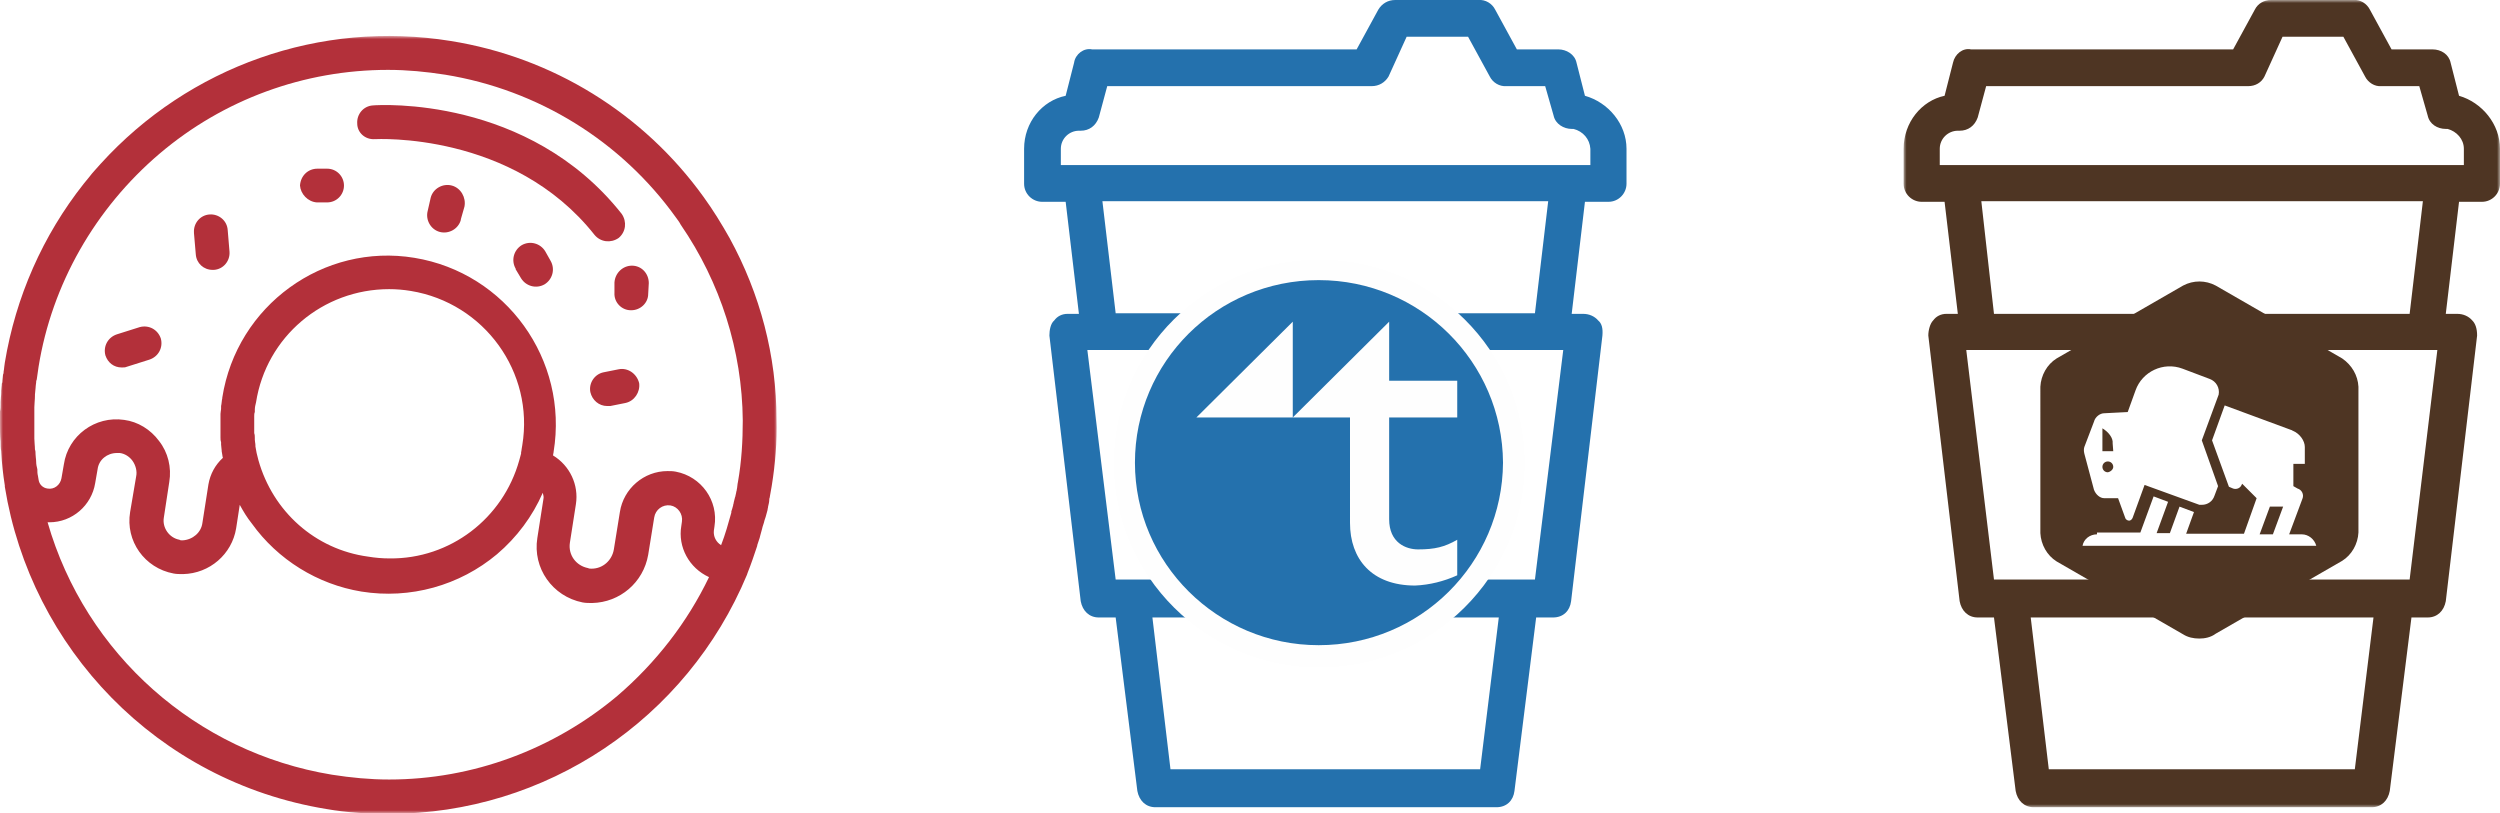 <svg xmlns="http://www.w3.org/2000/svg" xmlns:xlink="http://www.w3.org/1999/xlink" version="1.1" id="Layer_1" x="0px" y="0px" viewBox="0 0 415 135" style="enable-background:new 0 0 415 135;" xml:space="preserve"> <style type="text/css"> .st0{filter:url(#Adobe_OpacityMaskFilter);} .st1{fill-rule:evenodd;clip-rule:evenodd;fill:#FFFFFF;} .st2{mask:url(#mask-2_00000091008294886285572690000000901720495863646351_);fill-rule:evenodd;clip-rule:evenodd;fill:#B3303A;} .st3{fill-rule:evenodd;clip-rule:evenodd;fill:#B3303A;} .st4{fill-rule:evenodd;clip-rule:evenodd;fill:#2471AD;} .st5{fill-rule:evenodd;clip-rule:evenodd;fill:#FEFEFE;} .st6{filter:url(#Adobe_OpacityMaskFilter_00000037677291716307738680000018139380231765199513_);} .st7{mask:url(#mask-4_00000090985681407853674810000013627207096459104904_);fill-rule:evenodd;clip-rule:evenodd;fill:#4E3523;} .st8{fill-rule:evenodd;clip-rule:evenodd;fill:#4E3523;} </style> <g id="DESKTOP-_x2F_-05-REWARDS---Hifi" transform="translate(-500, -2084)"> <g id="Group-10" transform="translate(500, 2084)"> <g id="Group-20" transform="translate(10, 6)"> <g id="Group-3"> <g id="Clip-2"> </g> <defs> <filter id="Adobe_OpacityMaskFilter" filterUnits="userSpaceOnUse" x="-10" y="0" width="129" height="129"> <feColorMatrix type="matrix" values="1 0 0 0 0 0 1 0 0 0 0 0 1 0 0 0 0 0 1 0"></feColorMatrix> </filter> </defs> <mask maskUnits="userSpaceOnUse" x="-10" y="0" width="129" height="129" id="mask-2_00000091008294886285572690000000901720495863646351_"> <g class="st0"> <polygon id="path-1_00000015351684583645247990000008982512640819735219_" class="st1" points="-10,0 119,0 119,129 -10,129 "></polygon> </g> </mask> <path id="Fill-1" class="st2" d="M111.1,33.5c-1.3-2.3-2.7-4.6-4.3-6.8c-10-13.9-25.1-23.2-42-25.9C43.2-2.7,21.4,5,6.7,21.2 c-0.6,0.7-1.3,1.4-1.9,2.2c-0.3,0.4-0.6,0.7-0.9,1.1C-2.9,33.1-7.4,43.3-9.2,54.2c0,0,0,0,0,0c-0.1,0.5-0.1,1-0.2,1.5 c0,0.2,0,0.3-0.1,0.5c0,0.3-0.1,0.7-0.1,1c0,0.2,0,0.3-0.1,0.5c0,0.4-0.1,0.8-0.1,1.2c0,0.1,0,0.2,0,0.3c0,0.5-0.1,1-0.1,1.5 c0,0.1,0,0.2,0,0.4c0,0.4,0,0.8-0.1,1.2c0,0.1,0,0.3,0,0.4c0,0.4,0,0.8,0,1.2c0,0.1,0,0.2,0,0.3c0,1,0,2.1,0.1,3.1 c0,0,0,0.1,0,0.1c0,0.5,0,1,0.1,1.5c0,0,0,0.1,0,0.1c0.1,1.9,0.3,3.7,0.6,5.6c0,0,0,0.1,0,0.1c0,0,0,0.1,0,0.1 c4.3,26.7,25.2,48.9,53.4,53.5c3.4,0.6,6.9,0.8,10.4,0.8h0c26,0,49.4-15.7,59.4-39.7c0-0.1,0.1-0.2,0.1-0.3 c0.6-1.5,1.1-3,1.6-4.5c0,0,0-0.1,0-0.1c0.1-0.4,0.3-0.8,0.4-1.2c0-0.1,0.1-0.3,0.1-0.4c0.1-0.4,0.2-0.7,0.3-1.1 c0.1-0.5,0.3-0.9,0.4-1.4c0.1-0.2,0.1-0.4,0.2-0.6c0.1-0.4,0.2-0.7,0.3-1.1c0-0.2,0.1-0.4,0.1-0.6c0.1-0.4,0.2-0.8,0.2-1.2 c0-0.2,0.1-0.3,0.1-0.5c0.1-0.6,0.2-1.1,0.3-1.7c0.6-3.7,0.9-7.4,0.8-11.1C118.9,53.1,116.2,42.8,111.1,33.5L111.1,33.5z M16.5,19.5c10.6-9,24-13.9,37.9-13.9c3.2,0,6.3,0.3,9.5,0.8c15.4,2.5,29.2,11,38.3,23.7c0.3,0.4,0.6,0.8,0.8,1.2 c6.6,9.6,10.2,20.9,10.3,32.5c0,3.4-0.2,6.8-0.8,10.2c-0.1,0.4-0.1,0.9-0.2,1.3c0,0.2-0.1,0.3-0.1,0.5c-0.1,0.3-0.1,0.6-0.2,0.8 c-0.1,0.3-0.1,0.5-0.2,0.8c0,0.2-0.1,0.3-0.1,0.5c-0.1,0.4-0.2,0.7-0.3,1c0,0.1,0,0.1,0,0.2c-0.5,1.8-1,3.6-1.7,5.4 c-0.8-0.5-1.3-1.4-1.2-2.4l0.1-0.7c0.7-4.3-2.2-8.3-6.4-9.1c-0.5-0.1-0.9-0.1-1.4-0.1c-3.9,0-7.3,2.9-7.9,6.8l-1,6.2 c-0.3,1.8-1.8,3.2-3.7,3.2c-0.2,0-0.4,0-0.6-0.1c-2-0.4-3.3-2.2-3-4.2l1-6.4c0.5-3.2-1-6.4-3.8-8.1c0-0.2,0.1-0.4,0.1-0.6 c2.5-15.3-7.9-29.7-23.1-32.2C43.7,34.3,29.3,44.7,26.9,60c0,0,0,0,0,0.1c-0.1,0.4-0.1,0.9-0.2,1.3c0,0.1,0,0.3,0,0.4 c0,0.3-0.1,0.6-0.1,0.9c0,0.2,0,0.3,0,0.5c0,0.3,0,0.5,0,0.8c0,0.2,0,0.4,0,0.6c0,0.2,0,0.5,0,0.7c0,0.2,0,0.5,0,0.7 c0,0.2,0,0.4,0,0.6c0,0.3,0,0.5,0.1,0.8c0,0.1,0,0.3,0,0.4c0,0.3,0.1,0.7,0.1,1c0,0,0,0.1,0,0.1c0.1,0.4,0.1,0.8,0.2,1.1 c-1.3,1.2-2.1,2.7-2.4,4.4l-1,6.4c-0.2,1.6-1.6,2.8-3.3,2.9c-0.2,0-0.4,0-0.5-0.1c-1.7-0.3-2.9-2-2.6-3.7l0.9-5.9 c0.4-2.4-0.2-4.9-1.7-6.8c-1.4-1.9-3.5-3.2-5.8-3.5c-4.8-0.7-9.3,2.6-10,7.4l-0.4,2.3c-0.2,1.1-1.2,1.9-2.3,1.7 c-0.8-0.1-1.4-0.7-1.5-1.5c0-0.2-0.1-0.4-0.1-0.6c-0.1-0.4-0.1-0.7-0.1-1.1C-3.9,71.5-4,71.1-4,70.6c0-0.4-0.1-0.8-0.1-1.2 c0-0.3,0-0.5-0.1-0.8c0-0.6-0.1-1.2-0.1-1.8c0-0.2,0-0.4,0-0.6c0-0.5,0-1,0-1.6v-0.5c0-0.7,0-1.3,0-2c0-0.2,0-0.3,0-0.5 c0-0.6,0.1-1.2,0.1-1.9c0-0.1,0-0.1,0-0.2c0.1-0.7,0.1-1.4,0.2-2c0-0.2,0-0.3,0.1-0.5c0.1-0.7,0.2-1.4,0.3-2.1 C-1.4,41.2,5.8,28.6,16.5,19.5L16.5,19.5z M32.9,70.4C32.9,70.4,32.9,70.4,32.9,70.4c-0.1-0.4-0.2-0.8-0.3-1.2c0,0,0,0,0,0 c-0.1-0.4-0.1-0.7-0.2-1.1c0-0.1,0-0.1,0-0.2c0-0.3-0.1-0.6-0.1-0.9c0-0.1,0-0.2,0-0.3c0-0.3,0-0.5-0.1-0.8c0-0.1,0-0.3,0-0.4 c0-0.2,0-0.5,0-0.7c0-0.2,0-0.3,0-0.5c0-0.2,0-0.4,0-0.7c0-0.2,0-0.3,0-0.5c0-0.2,0-0.5,0.1-0.7c0-0.1,0-0.3,0-0.4 c0-0.4,0.1-0.8,0.2-1.2c1.7-10.9,11.1-18.8,22.1-18.8c1.2,0,2.4,0.1,3.6,0.3c12.2,2,20.5,13.5,18.5,25.6c0,0,0,0,0,0 c-0.1,0.4-0.1,0.8-0.2,1.2c0,0.1,0,0.1,0,0.2c-0.1,0.4-0.2,0.7-0.3,1.1c-2.7,9.7-11.5,16.4-21.5,16.3c-1.2,0-2.4-0.1-3.6-0.3 C42.3,85.2,35.3,78.9,32.9,70.4L32.9,70.4z M92.5,109.5c-10.6,8.9-24,13.9-37.9,13.9h0c-3.2,0-6.3-0.3-9.5-0.8 c-22.5-3.7-40.9-20-47.2-41.9c0.1,0,0.2,0,0.3,0c3.8,0,7-2.8,7.6-6.5l0.4-2.3c0.2-1.6,1.6-2.7,3.2-2.7c0.2,0,0.3,0,0.5,0 c0.8,0.1,1.6,0.6,2.1,1.3c0.5,0.7,0.8,1.7,0.6,2.6l-1,5.9c-0.8,4.8,2.4,9.3,7.2,10.2c0.5,0.1,1,0.1,1.6,0.1 c4.4-0.1,8.1-3.3,8.8-7.6l0.6-3.9c0.6,1.1,1.2,2.1,2,3.1c4.3,6,10.9,10.1,18.2,11.3c8.1,1.3,16.3-1,22.5-6.2 c3.3-2.8,5.9-6.3,7.6-10.2c0.1,0.4,0.2,0.7,0.1,1.1l-1,6.4c-0.8,5,2.5,9.7,7.5,10.7c0.5,0.1,1.1,0.1,1.6,0.1 c4.6-0.1,8.5-3.4,9.3-8l1-6.2c0.2-1.3,1.4-2.2,2.7-2c1.2,0.2,2.1,1.4,1.9,2.7l-0.1,0.7c-0.6,3.5,1.3,7,4.6,8.5 C104.1,97.3,98.9,104,92.5,109.5L92.5,109.5z"></path> </g> <path id="Fill-4" class="st3" d="M52.2,17.1c0.2,0,22.9-1.3,36.5,15.9c1,1.2,2.7,1.4,4,0.5c1.2-1,1.4-2.7,0.5-4 c-15.5-19.6-40.2-18.1-41.3-18c-1.6,0.1-2.7,1.5-2.6,3C49.3,16,50.6,17.2,52.2,17.1"></path> <path id="Fill-6" class="st3" d="M10.2,55c0.3,0,0.6,0,0.8-0.1l3.8-1.2c1.5-0.5,2.3-2,1.9-3.5c-0.5-1.5-2-2.3-3.5-1.9 c0,0,0,0,0,0l-3.8,1.2c-1.5,0.5-2.3,2-1.9,3.5C7.9,54.2,8.9,55,10.2,55"></path> <path id="Fill-8" class="st3" d="M22.5,36.2c0.1,1.5,1.3,2.6,2.8,2.6c0.1,0,0.2,0,0.2,0c1.6-0.1,2.7-1.5,2.6-3c0,0,0,0,0,0 l-0.3-3.6c-0.1-1.6-1.5-2.7-3-2.6c-1.6,0.1-2.7,1.5-2.6,3c0,0,0,0,0,0.1L22.5,36.2z"></path> <path id="Fill-10" class="st3" d="M92.7,55.3l-2.5,0.5c-1.5,0.3-2.5,1.8-2.2,3.3c0.3,1.3,1.4,2.3,2.8,2.3c0.2,0,0.4,0,0.5,0 l2.5-0.5c1.5-0.3,2.5-1.8,2.3-3.3C95.7,56,94.2,55,92.7,55.3C92.7,55.3,92.7,55.3,92.7,55.3"></path> <path id="Fill-12" class="st3" d="M92,40.9L92,42.6c-0.1,1.6,1.2,2.9,2.7,2.9h0h0.1c1.5,0,2.8-1.2,2.8-2.7l0.1-1.8 c0-1.6-1.2-2.9-2.8-2.9C93.4,38.1,92.1,39.3,92,40.9L92,40.9z"></path> <path id="Fill-14" class="st3" d="M65,24.8c-1.5-0.4-3.1,0.5-3.5,2L61,29c-0.4,1.5,0.5,3.1,2,3.5c1.5,0.4,3.1-0.5,3.5-2 c0,0,0,0,0-0.1l0.6-2.1C67.4,26.8,66.5,25.2,65,24.8"></path> <path id="Fill-16" class="st3" d="M42.6,27.6l1.6,0h0.1c1.6,0,2.8-1.3,2.8-2.8c0-1.5-1.2-2.8-2.8-2.8l-1.6,0 c-1.6,0-2.8,1.2-2.9,2.8C39.9,26.2,41.1,27.5,42.6,27.6"></path> <path id="Fill-18" class="st3" d="M80.5,35.7c-0.8-1.3-2.5-1.8-3.9-1c-1.3,0.8-1.8,2.5-1,3.9c0,0,0,0,0,0.1l0.9,1.5 c0.8,1.3,2.5,1.8,3.9,1c1.3-0.8,1.8-2.5,1-3.9L80.5,35.7z"></path> </g> <g id="Group-7" transform="translate(180, 0)"> <path id="Fill-1_00000023246934074970414990000011292673646548497573_" class="st4" d="M85.3,53.2c-0.6-0.7-1.5-1.1-2.5-1.1h-1.9 l2.2-18.6H87c1.7,0,3-1.4,3-3v-5.8c0-4.1-3-7.7-6.9-8.8l-1.4-5.5c-0.3-1.4-1.7-2.2-3-2.2h-6.9l-3.6-6.6c-0.5-1-1.6-1.7-2.8-1.6 H51.6c-1.2,0-2.2,0.6-2.8,1.6l-3.6,6.6H1.3c-1.4-0.3-2.8,0.8-3,2.2l-1.4,5.5C-7,16.7-10,20.3-10,24.7v5.8c0,1.7,1.4,3,3,3h3.9 l2.2,18.6h-1.9c-0.9,0-1.7,0.4-2.2,1.1c-0.6,0.5-0.8,1.6-0.8,2.5l5.2,44.1c0.3,1.6,1.4,2.7,3,2.7h2.8l3.6,28.8 c0.3,1.6,1.4,2.7,3,2.7h56.6c1.7,0,2.8-1.1,3-2.7l3.6-28.8h2.8c1.7,0,2.8-1.1,3-2.7l5.2-44.1C86.1,54.5,85.9,53.7,85.3,53.2 L85.3,53.2z M-3.9,24.7c0-1.7,1.4-3,3-3h0.3c1.4,0,2.5-0.8,3-2.2l1.4-5.2h43.9c1.2,0,2.2-0.6,2.8-1.6l3-6.6h10.2l3.6,6.6 c0.5,1,1.6,1.7,2.8,1.6h6.4l1.4,4.9c0.3,1.4,1.7,2.2,3,2.2h0.3c1.6,0.4,2.7,1.7,2.8,3.3v2.7H-3.9V24.7z M3,33.4h74l-2.2,18.6H5.2 L3,33.4z M65.7,127.7H14.3l-3-25.2h57.5L65.7,127.7z M74.8,96.2H5.2L0.5,58.1h79L74.8,96.2z"></path> <path id="Fill-3" class="st5" d="M39,43.1c18.8,0,34.1,15.1,34.1,33.8S57.8,110.8,39,110.8S4.9,95.6,4.9,76.9S20.2,43.1,39,43.1"></path> <path id="Fill-5" class="st4" d="M38.9,46.5C22,46.5,8.4,60.1,8.4,76.8c0,16.7,13.7,30.3,30.5,30.3c16.9,0,30.5-13.6,30.6-30.3v0 C69.4,60.1,55.8,46.5,38.9,46.5L38.9,46.5z M55.4,91.2c2.8,0,4.4-0.4,6.5-1.6v5.9c-2.2,1-4.6,1.6-7,1.7 c-7.2,0-10.8-4.4-10.8-10.4V69.3H18.6l16-15.9v15.9l16-15.9v9.8h11.3v6.1H50.6v16.9C50.6,90.1,53.4,91.2,55.4,91.2L55.4,91.2z"></path> </g> <g id="Group-6" transform="translate(326, 0)"> <g id="Group-3_00000016786219649933454770000006639608810881572278_"> <g id="Clip-2_00000144336926363999999830000005242876016208753566_"> </g> <defs> <filter id="Adobe_OpacityMaskFilter_00000072243706874961240250000001463113952443229336_" filterUnits="userSpaceOnUse" x="-10" y="0" width="99" height="134"> <feColorMatrix type="matrix" values="1 0 0 0 0 0 1 0 0 0 0 0 1 0 0 0 0 0 1 0"></feColorMatrix> </filter> </defs> <mask maskUnits="userSpaceOnUse" x="-10" y="0" width="99" height="134" id="mask-4_00000090985681407853674810000013627207096459104904_"> <g style="filter:url(#Adobe_OpacityMaskFilter_00000072243706874961240250000001463113952443229336_);"> <polygon id="path-3_00000072983742283704572900000015794929745126435984_" class="st1" points="-10,0 89,0 89,134 -10,134 "></polygon> </g> </mask> <path id="Fill-1_00000133520400288714846520000009762683107405465756_" class="st7" d="M84.4,53.2c-0.6-0.7-1.5-1.1-2.5-1.1H80 l2.2-18.6H86c1.7,0,3-1.4,3-3v-5.8c0-4.1-3-7.7-6.8-8.8l-1.4-5.5c-0.3-1.4-1.6-2.2-3-2.2H71l-3.6-6.6c-0.5-1-1.6-1.7-2.7-1.6H51 c-1.2,0-2.2,0.6-2.7,1.6l-3.6,6.6H1.2c-1.4-0.3-2.7,0.8-3,2.2l-1.4,5.5C-7,16.7-10,20.3-10,24.7v5.8c0,1.7,1.4,3,3,3h3.8 L-1,52.1h-1.9c-0.9,0-1.7,0.4-2.2,1.1c-0.5,0.5-0.8,1.6-0.8,2.5l5.2,44.1c0.3,1.6,1.4,2.7,3,2.7H5l3.6,28.8 c0.3,1.6,1.4,2.7,3,2.7h56.1c1.6,0,2.7-1.1,3-2.7l3.6-28.8H77c1.6,0,2.7-1.1,3-2.7l5.2-44.1C85.2,54.5,84.9,53.7,84.4,53.2 L84.4,53.2z M-4,24.7c0-1.7,1.4-3,3-3h0.3c1.4,0,2.5-0.8,3-2.2l1.4-5.2h43.5c1.2,0,2.2-0.6,2.7-1.6l3-6.6H63l3.6,6.6 c0.5,1,1.6,1.7,2.7,1.6h6.3l1.4,4.9c0.3,1.4,1.6,2.2,3,2.2h0.3c1.5,0.4,2.7,1.7,2.7,3.3v2.7H-4V24.7z M2.9,33.4h73.3L74,52.1H5 L2.9,33.4z M64.9,127.7H14.1l-3-25.2h56.9L64.9,127.7z M74,96.2H5L0.4,58.1h78.2L74,96.2z"></path> </g> <path id="Fill-4_00000143616111661179423020000003286959654053863067_" class="st8" d="M39.1,106c-1,0-1.9-0.2-2.7-0.7l-21-12.1 c-1.6-1-2.6-2.8-2.7-4.7V64.2c0.1-1.9,1.1-3.7,2.7-4.7l21-12.1c1.7-0.9,3.7-0.9,5.4,0l21,12.1c1.6,1.1,2.6,2.8,2.7,4.7v24.2 c-0.1,1.9-1.1,3.7-2.7,4.7l-21,12.1C41,105.8,40,106,39.1,106L39.1,106z M22.1,88.7c-1.2,0-2.2,0.8-2.4,1.9h38.8 c-0.3-1.1-1.3-1.9-2.4-1.9H54l2.2-5.9c0.3-0.7-0.1-1.5-0.8-1.7c0,0,0,0,0,0l-0.7-0.4v-3.7h1.9l0-2.8c0-1-0.8-2.2-2-2.7 c-0.1,0-0.1-0.1-0.2-0.1l-11.1-4.1l-2.1,5.8l2.8,7.7l0.7,0.3c0.6,0.2,1.2-0.1,1.4-0.6l0,0l0.1-0.2l2.4,2.4l-2.1,5.9h-9.6l1.3-3.6 l-2.4-0.9l-1.6,4.4h-2.2l1.9-5.2l-2.4-0.9l-2.2,6H22.1z M23.3,68.6c-0.7,0-1.5,0.6-1.7,1.4L20,74.2c-0.1,0.3-0.1,0.7,0,1.1l1.6,6 c0.3,0.8,1,1.4,1.7,1.4l2.3,0l1.2,3.3c0.1,0.3,0.5,0.5,0.8,0.4c0.2-0.1,0.3-0.2,0.4-0.4l2-5.5l9.1,3.3c0.1,0,0.3,0,0.4,0 c1,0,1.8-0.6,2.1-1.5l0.6-1.6l-2.7-7.6l2.8-7.6c0.2-1.1-0.4-2.2-1.5-2.6l-4.5-1.7c-3.2-1.2-6.7,0.5-7.8,3.6c0,0,0,0,0,0l-1.3,3.6 L23.3,68.6z M51.3,88.7h-2.2l1.7-4.6H53L51.3,88.7L51.3,88.7z M23.9,78.4c-0.5,0-0.9-0.4-0.9-0.9c0-0.5,0.4-0.9,0.9-0.9 c0.5,0,0.9,0.4,0.9,0.9v0C24.8,77.9,24.4,78.3,23.9,78.4L23.9,78.4z M24.8,74.9H23v-3.8c1,0.6,1.8,1.6,1.7,2.5L24.8,74.9 L24.8,74.9z"></path> </g> </g> </g> </svg>